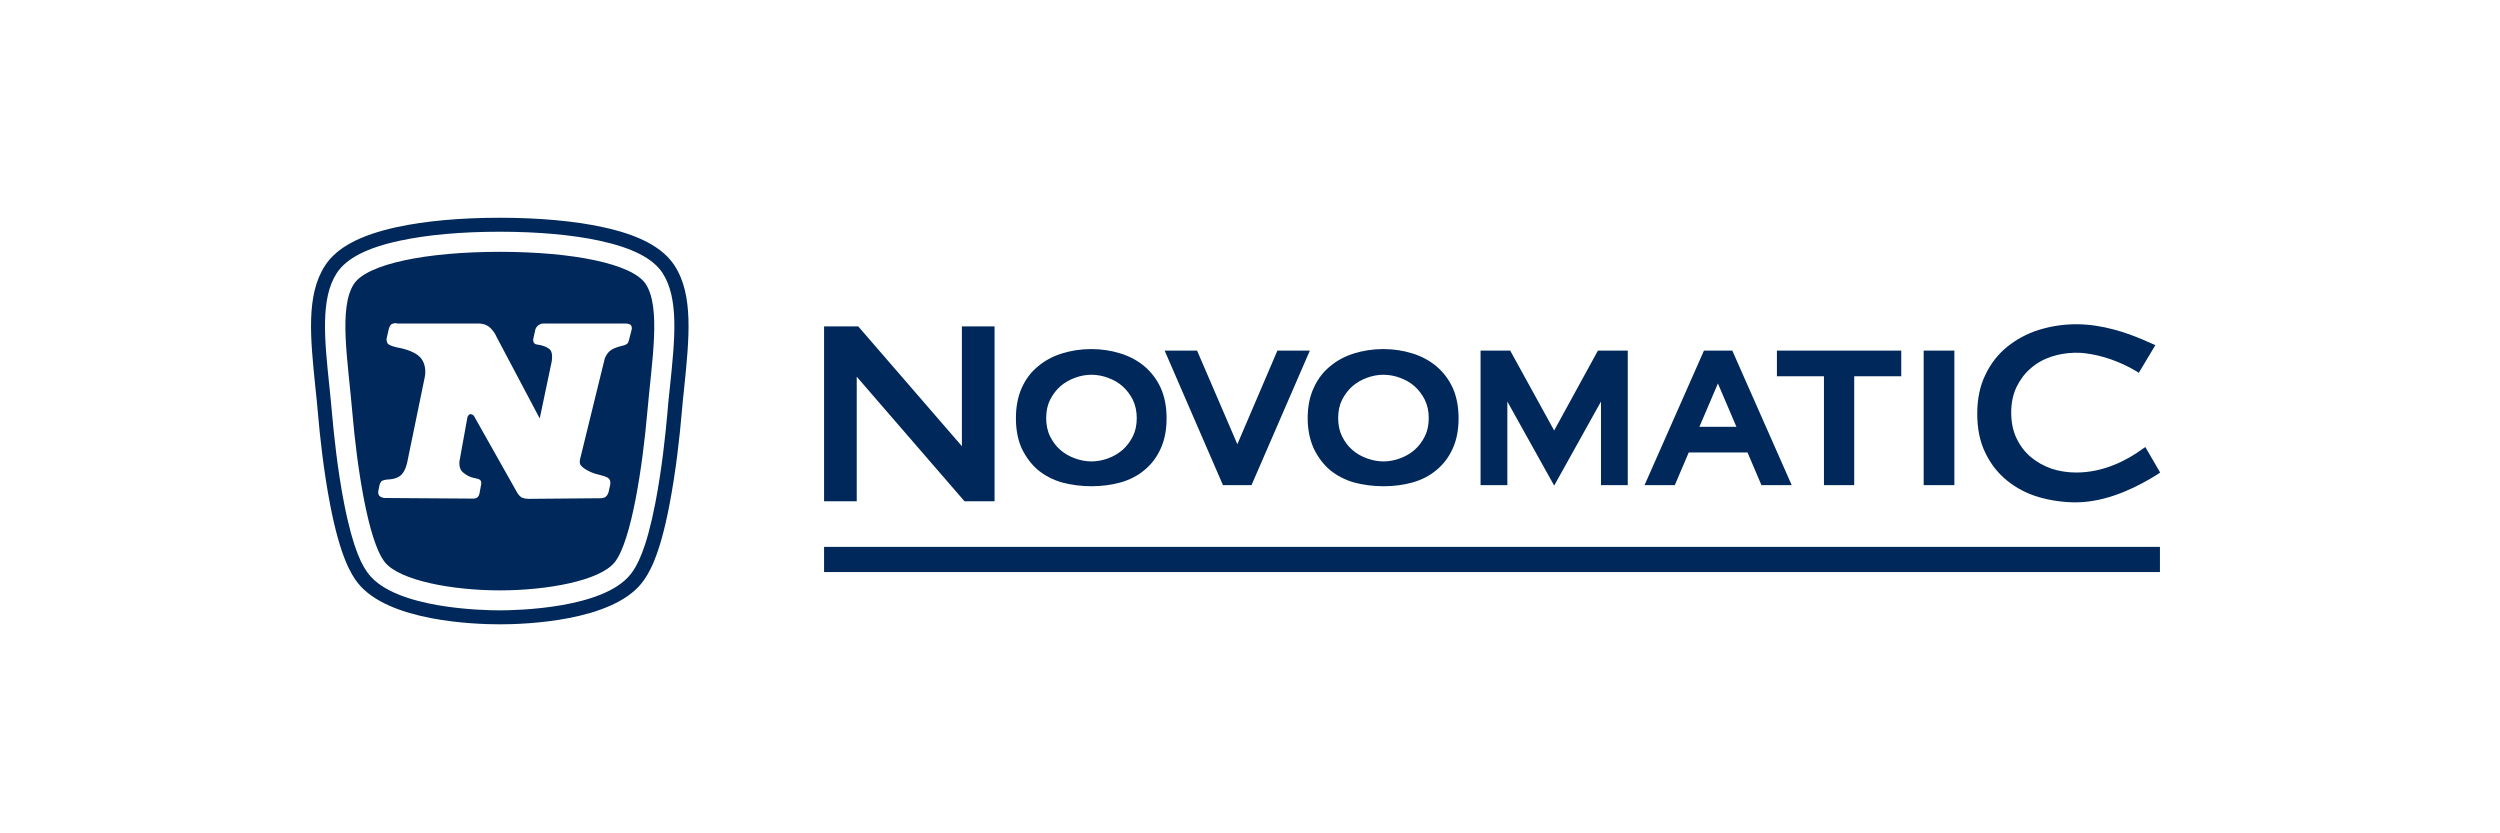 <?xml version="1.0" encoding="UTF-8"?>
<svg width="300px" height="100px" viewBox="0 0 300 100" version="1.1" xmlns="http://www.w3.org/2000/svg" xmlns:xlink="http://www.w3.org/1999/xlink">
    <title>Novamatic/Common/logo-B</title>
    <g id="Novamatic/Common/logo-B" stroke="none" stroke-width="1" fill="none" fill-rule="evenodd">
        <g id="Logo-Active" transform="translate(37.323, 15.091)" fill="#00285A">
            <g id="Group-20-Copy-9" transform="translate(0, 11.04)">
                <path d="M9.679,12.763 C9.442,12.896 9.338,13.322 9.338,13.322 L9.086,14.425 C9.086,14.425 8.997,14.704 9.16,15.042 C9.338,15.38 10.45,15.586 10.45,15.586 C10.45,15.586 12.392,15.88 13.178,16.836 C13.964,17.792 13.653,19.1 13.653,19.1 L11.532,29.408 C11.532,29.408 11.325,30.408 10.791,30.893 C10.272,31.364 9.412,31.393 9.412,31.393 C9.412,31.393 8.908,31.408 8.581,31.54 C8.3,31.658 8.211,32.113 8.211,32.113 L8.077,32.79 C8.077,32.79 8.003,33.069 8.166,33.319 C8.329,33.569 8.789,33.628 8.789,33.628 L19.51,33.702 C19.51,33.702 19.837,33.687 20.014,33.51 C20.193,33.334 20.237,32.966 20.237,32.966 L20.415,31.996 C20.415,31.996 20.489,31.702 20.341,31.525 C20.163,31.32 20.014,31.334 19.525,31.217 C19.021,31.099 18.724,30.952 18.235,30.555 C17.627,30.055 17.835,29.099 17.835,29.099 L18.769,23.938 C18.769,23.938 18.887,23.556 19.14,23.57 C19.51,23.585 19.629,23.923 19.629,23.923 L24.745,32.996 C24.745,32.996 24.923,33.305 25.19,33.51 C25.457,33.716 26.064,33.731 26.064,33.731 L34.695,33.657 C34.695,33.657 35.125,33.672 35.362,33.481 C35.644,33.246 35.718,32.878 35.718,32.878 L35.881,32.128 C35.881,32.128 36,31.775 35.837,31.437 C35.644,31.04 34.903,30.952 34.057,30.702 C33.434,30.511 32.619,30.07 32.337,29.658 C32.144,29.364 32.337,28.761 32.337,28.761 L35.214,17.027 C35.214,17.027 35.303,16.542 35.792,16.042 C36.237,15.586 37.453,15.336 37.453,15.336 C37.453,15.336 37.765,15.278 37.957,15.101 C38.091,14.969 38.15,14.689 38.15,14.689 L38.476,13.425 C38.476,13.425 38.565,13.101 38.373,12.881 C38.209,12.69 37.75,12.69 37.75,12.69 L27.888,12.69 C27.888,12.69 27.562,12.675 27.251,12.925 C26.969,13.16 26.925,13.395 26.925,13.395 L26.687,14.454 C26.687,14.454 26.613,14.719 26.702,14.925 C26.821,15.189 27.088,15.204 27.088,15.204 L27.503,15.278 C27.503,15.278 28.274,15.424 28.674,15.822 C29.075,16.219 28.882,17.248 28.882,17.248 L27.444,24.085 L22.224,14.219 C22.224,14.219 22.076,13.763 21.497,13.204 C20.934,12.645 20.059,12.69 20.059,12.69 L10.316,12.69 C10.331,12.616 9.916,12.631 9.679,12.763 M22.654,4.088 C31.447,4.088 38.58,5.529 40.167,7.955 C42.02,10.808 40.893,17.174 40.345,23.424 C39.796,29.673 38.476,38.76 36.445,41.333 C34.665,43.568 28.304,44.715 22.654,44.715 C17.019,44.715 10.643,43.553 8.863,41.333 C6.817,38.774 5.497,29.673 4.963,23.424 C4.429,17.174 3.288,10.808 5.141,7.955 C6.728,5.529 13.861,4.088 22.654,4.088 M43.073,20.247 C42.954,21.35 42.836,22.497 42.747,23.615 C42.554,25.791 42.124,30.07 41.323,34.201 C40.211,39.951 39.084,41.862 38.328,42.803 C35.066,46.906 24.685,47.111 22.639,47.111 C20.593,47.111 10.213,46.906 6.95,42.803 C6.194,41.862 5.067,39.936 3.955,34.201 C3.154,30.07 2.724,25.806 2.531,23.615 C2.428,22.497 2.324,21.35 2.205,20.247 C1.612,14.572 1.108,9.675 3.095,6.632 C4.252,4.867 6.728,3.588 10.672,2.75 C13.95,2.044 18.087,1.676 22.639,1.676 C27.192,1.676 31.329,2.044 34.606,2.75 C38.55,3.603 41.027,4.867 42.184,6.632 C44.171,9.69 43.666,14.586 43.073,20.247 M43.622,5.735 C42.213,3.573 39.396,2.059 34.977,1.118 C31.581,0.382 27.325,3.55271368e-15 22.639,3.55271368e-15 C17.968,3.55271368e-15 13.697,0.382 10.316,1.118 C5.912,2.073 3.08,3.573 1.686,5.735 C-0.627,9.278 -0.079,14.439 0.53,20.424 C0.648,21.527 0.767,22.659 0.856,23.762 C1.048,25.967 1.493,30.32 2.309,34.51 C3.495,40.613 4.77,42.759 5.631,43.847 C9.293,48.435 19.584,48.788 22.654,48.788 C25.723,48.788 36.015,48.435 39.677,43.847 C40.537,42.759 41.828,40.627 42.999,34.51 C43.815,30.305 44.26,25.967 44.452,23.762 C44.541,22.659 44.66,21.527 44.778,20.424 C45.386,14.439 45.92,9.264 43.622,5.735" id="Fill-1"></path>
                <path d="M93.626,15.757 C94.854,15.757 96.03,15.939 97.128,16.279 C98.225,16.619 99.192,17.141 100.002,17.821 C100.812,18.5 101.491,19.388 101.961,20.408 C102.432,21.453 102.667,22.681 102.667,24.066 C102.667,25.45 102.432,26.679 101.961,27.698 C101.491,28.743 100.838,29.605 100.002,30.284 C99.192,30.964 98.225,31.46 97.101,31.774 C96.056,32.061 94.88,32.218 93.652,32.218 C92.424,32.218 91.248,32.061 90.151,31.774 C89.054,31.46 88.087,30.964 87.251,30.284 C86.441,29.605 85.787,28.717 85.291,27.698 C84.821,26.652 84.586,25.45 84.586,24.066 C84.586,22.681 84.821,21.453 85.291,20.408 C85.761,19.362 86.415,18.5 87.251,17.821 C88.061,17.141 89.028,16.619 90.125,16.279 C91.222,15.939 92.398,15.757 93.626,15.757 Z M128.666,15.757 C129.894,15.757 131.069,15.939 132.167,16.279 C133.264,16.619 134.231,17.141 135.041,17.821 C135.851,18.5 136.531,19.388 137.001,20.408 C137.471,21.453 137.706,22.681 137.706,24.066 C137.706,25.45 137.471,26.679 137.001,27.698 C136.531,28.743 135.877,29.605 135.041,30.284 C134.231,30.964 133.264,31.46 132.141,31.774 C131.122,32.061 129.946,32.218 128.692,32.218 C127.464,32.218 126.288,32.061 125.19,31.774 C124.093,31.46 123.126,30.964 122.29,30.284 C121.48,29.605 120.827,28.717 120.33,27.698 C119.86,26.652 119.599,25.45 119.599,24.066 C119.599,22.681 119.834,21.453 120.33,20.408 C120.801,19.362 121.454,18.5 122.29,17.821 C123.1,17.141 124.067,16.619 125.164,16.279 C126.262,15.939 127.438,15.757 128.666,15.757 Z M106.325,15.939 L111.159,27.175 L115.967,15.939 L119.86,15.939 L112.857,32.087 L109.434,32.087 L102.432,15.939 L106.325,15.939 Z M93.652,18.84 C92.973,18.84 92.294,18.97 91.667,19.206 C91.013,19.441 90.438,19.78 89.916,20.225 C89.419,20.669 89.001,21.218 88.688,21.845 C88.374,22.472 88.218,23.203 88.218,24.039 C88.218,24.849 88.374,25.607 88.688,26.234 C89.001,26.861 89.393,27.41 89.916,27.854 C90.412,28.299 91.013,28.638 91.667,28.873 C92.32,29.109 92.973,29.239 93.652,29.239 C94.332,29.239 95.011,29.109 95.638,28.873 C96.291,28.638 96.866,28.299 97.389,27.854 C97.885,27.41 98.303,26.861 98.617,26.234 C98.931,25.607 99.087,24.876 99.087,24.039 C99.087,23.229 98.931,22.498 98.617,21.845 C98.303,21.218 97.885,20.669 97.389,20.225 C96.892,19.78 96.291,19.441 95.638,19.206 C95.011,18.97 94.332,18.84 93.652,18.84 Z M128.692,18.84 C128.012,18.84 127.333,18.97 126.706,19.206 C126.053,19.441 125.478,19.78 124.955,20.225 C124.459,20.669 124.041,21.218 123.727,21.845 C123.414,22.472 123.257,23.203 123.257,24.039 C123.257,24.876 123.414,25.607 123.727,26.234 C124.041,26.861 124.433,27.41 124.955,27.854 C125.452,28.299 126.053,28.638 126.706,28.873 C127.359,29.109 128.039,29.239 128.692,29.239 C129.371,29.239 130.05,29.109 130.678,28.873 C131.331,28.638 131.906,28.299 132.428,27.854 C132.925,27.41 133.343,26.861 133.656,26.234 C133.97,25.607 134.127,24.876 134.127,24.039 C134.127,23.203 133.97,22.498 133.656,21.845 C133.343,21.218 132.925,20.669 132.428,20.225 C131.932,19.78 131.331,19.441 130.678,19.206 C130.05,18.97 129.371,18.84 128.692,18.84 Z M78.419,34.021 L65.485,19.075 L65.485,34.021 L61.566,34.021 L61.566,13.039 L65.668,13.039 L78.105,27.41 L78.105,13.039 L82.025,13.039 L82.025,34.021 L78.419,34.021 Z M190.827,15.939 L190.827,19.023 L185.183,19.023 L185.183,32.087 L181.551,32.087 L181.551,19.023 L175.907,19.023 L175.907,15.939 L190.827,15.939 Z M170.551,15.939 L177.684,32.087 L174.052,32.087 L172.38,28.168 L165.325,28.168 L163.653,32.087 L160.021,32.087 L167.154,15.939 L170.551,15.939 Z M168.826,19.885 L166.605,25.085 L171.047,25.085 L168.826,19.885 Z M193.518,32.087 L197.203,32.087 L197.203,15.939 L193.518,15.939 L193.518,32.087 Z M211.835,34.152 C210.293,34.152 208.778,33.942 207.341,33.524 C205.904,33.106 204.623,32.427 203.526,31.539 C202.429,30.65 201.54,29.527 200.913,28.194 C200.26,26.888 199.946,25.294 199.946,23.517 C199.946,21.766 200.26,20.198 200.913,18.866 C201.54,17.533 202.429,16.384 203.526,15.495 C204.623,14.607 205.904,13.901 207.341,13.457 C208.778,13.013 210.267,12.778 211.835,12.778 C214.997,12.778 217.923,13.823 219.831,14.633 C220.04,14.737 221.32,15.286 221.32,15.286 L219.334,18.605 L219.047,18.422 C217.087,17.246 214.866,16.488 212.828,16.253 C212.462,16.201 212.149,16.201 211.835,16.201 L211.678,16.201 L211.574,16.201 C210.633,16.227 209.692,16.384 208.83,16.671 C207.89,16.985 207.053,17.455 206.348,18.082 C205.642,18.683 205.068,19.467 204.65,20.329 C204.231,21.218 204.022,22.237 204.022,23.386 C204.022,24.536 204.231,25.555 204.65,26.443 C205.068,27.332 205.642,28.09 206.348,28.69 C207.053,29.291 207.89,29.762 208.83,30.101 C209.771,30.415 210.79,30.572 211.835,30.572 C215.206,30.572 218.028,29.03 219.804,27.724 L220.118,27.515 L221.895,30.572 L221.634,30.755 C219.413,32.166 216.016,33.916 212.488,34.125 C212.253,34.125 212.044,34.152 211.835,34.152 M154.429,15.939 L149.177,25.529 L143.899,15.939 L140.345,15.939 L140.345,32.087 L143.559,32.087 L143.559,22.054 L149.177,32.14 L154.795,22.054 L154.795,32.087 L158.009,32.087 L158.009,15.939 L154.429,15.939 Z" id="Combined-Shape"></path>
                <rect id="Rectangle" x="61.566" y="39.495" width="160.303" height="3.02"></rect>
            </g>
        </g>
    </g>
</svg>